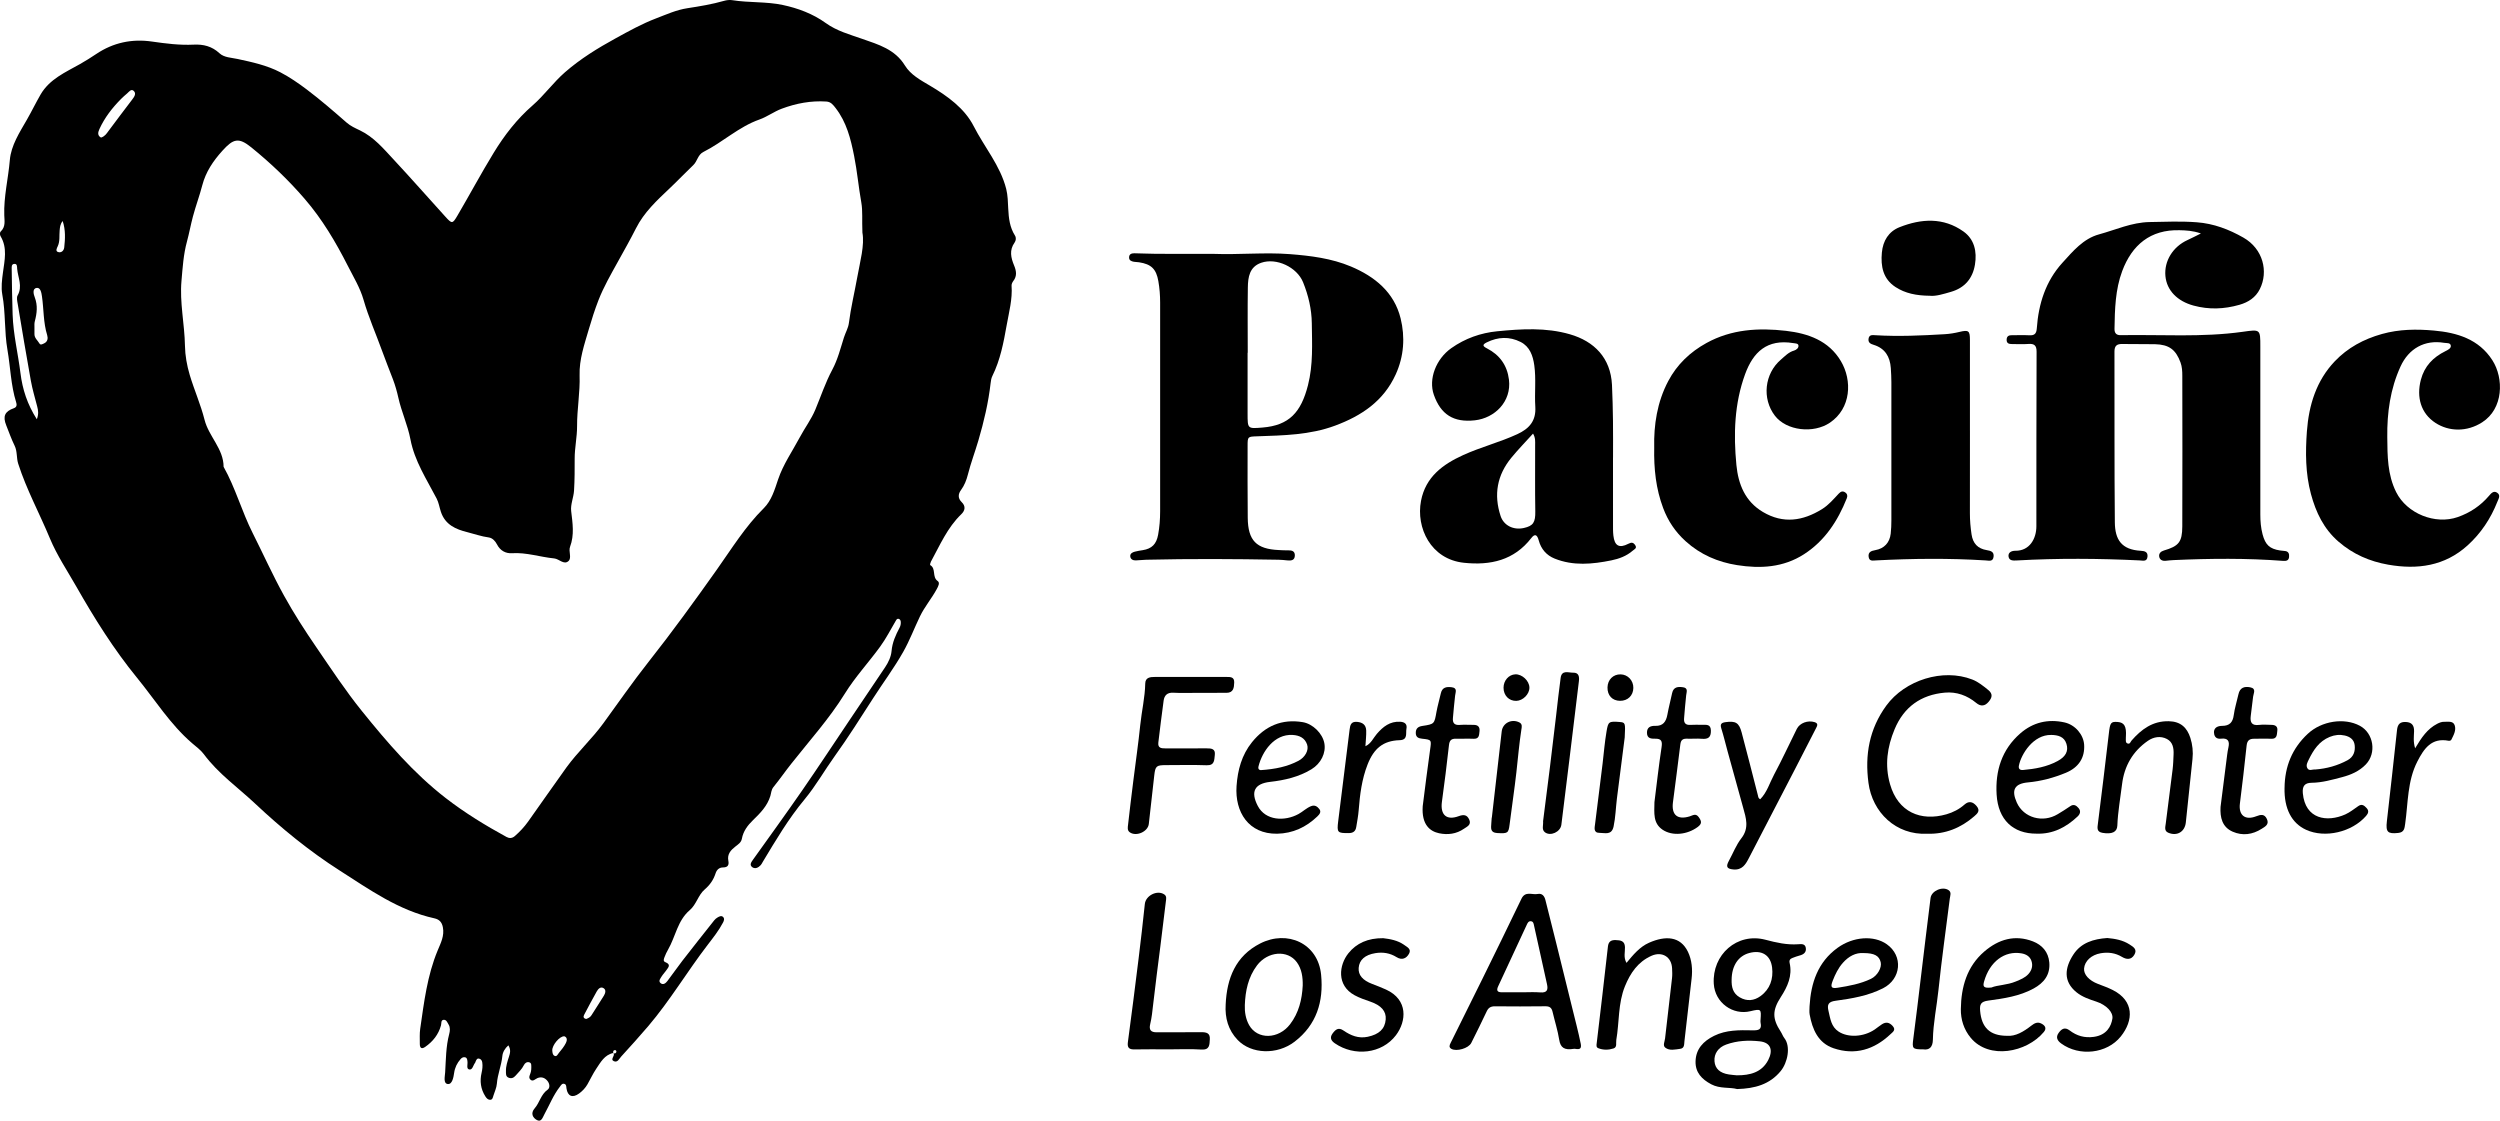 <svg width="145" height="65" viewBox="0 0 145 65" fill="none" xmlns="http://www.w3.org/2000/svg">
<g clip-path="url(#clip0_1249_24376)">
<path d="M35.571 61.073C35.059 61.182 34.835 61.613 34.578 61.994C34.388 62.276 34.245 62.592 34.074 62.888C33.952 63.101 33.786 63.278 33.587 63.423C33.209 63.699 32.925 63.586 32.856 63.131C32.841 63.033 32.858 62.913 32.747 62.869C32.603 62.811 32.538 62.947 32.475 63.027C32.094 63.513 31.871 64.09 31.576 64.626C31.477 64.804 31.402 65.102 31.145 64.965C30.903 64.835 30.756 64.574 31.011 64.283C31.299 63.954 31.37 63.478 31.761 63.203C31.915 63.094 31.883 62.851 31.752 62.693C31.606 62.514 31.412 62.436 31.178 62.527C31.042 62.581 30.906 62.762 30.758 62.612C30.625 62.479 30.763 62.316 30.791 62.166C30.806 62.082 30.821 61.995 30.816 61.91C30.81 61.802 30.842 61.657 30.701 61.615C30.562 61.575 30.446 61.652 30.385 61.778C30.269 62.016 30.076 62.188 29.908 62.383C29.79 62.519 29.657 62.575 29.492 62.503C29.325 62.432 29.348 62.271 29.345 62.131C29.336 61.838 29.431 61.566 29.519 61.293C29.584 61.09 29.644 60.884 29.485 60.629C29.279 60.811 29.158 61.029 29.136 61.254C29.082 61.8 28.86 62.307 28.818 62.857C28.8 63.094 28.686 63.323 28.615 63.556C28.581 63.664 28.564 63.799 28.411 63.788C28.288 63.78 28.211 63.685 28.148 63.586C27.88 63.163 27.819 62.706 27.932 62.224C27.978 62.025 28.001 61.828 27.972 61.627C27.958 61.522 27.907 61.433 27.799 61.403C27.666 61.366 27.63 61.473 27.587 61.564C27.575 61.59 27.573 61.622 27.555 61.643C27.442 61.779 27.409 62.068 27.218 62.03C27.031 61.993 27.136 61.733 27.113 61.571C27.099 61.47 27.102 61.359 26.983 61.325C26.876 61.294 26.784 61.348 26.716 61.425C26.512 61.655 26.384 61.914 26.34 62.228C26.303 62.489 26.228 62.902 25.974 62.874C25.698 62.843 25.805 62.44 25.819 62.195C25.865 61.451 25.86 60.703 26.054 59.973C26.1 59.796 26.123 59.594 26.02 59.426C25.95 59.312 25.891 59.128 25.726 59.15C25.565 59.17 25.61 59.351 25.578 59.47C25.432 60.004 25.108 60.41 24.661 60.72C24.437 60.875 24.347 60.769 24.349 60.535C24.351 60.248 24.331 59.956 24.371 59.674C24.594 58.131 24.78 56.575 25.386 55.123C25.569 54.683 25.783 54.28 25.686 53.779C25.628 53.484 25.48 53.326 25.195 53.263C23.129 52.808 21.439 51.601 19.703 50.491C17.941 49.365 16.323 48.041 14.806 46.617C13.803 45.674 12.658 44.871 11.824 43.745C11.641 43.497 11.374 43.307 11.136 43.101C9.871 42.011 8.994 40.592 7.95 39.314C6.604 37.665 5.48 35.873 4.429 34.025C3.902 33.099 3.305 32.214 2.893 31.224C2.292 29.776 1.537 28.394 1.056 26.896C0.947 26.555 1.012 26.185 0.847 25.848C0.66 25.467 0.519 25.063 0.361 24.668C0.151 24.144 0.277 23.861 0.804 23.676C0.997 23.608 0.976 23.454 0.934 23.322C0.627 22.333 0.606 21.298 0.432 20.291C0.246 19.225 0.331 18.145 0.133 17.084C0.057 16.671 0.114 16.233 0.172 15.801C0.264 15.103 0.44 14.383 0.037 13.708C-0.013 13.625 -0.026 13.489 0.048 13.42C0.332 13.151 0.259 12.811 0.248 12.489C0.211 11.406 0.481 10.354 0.57 9.284C0.642 8.435 1.134 7.685 1.56 6.942C1.834 6.464 2.074 5.968 2.349 5.491C2.87 4.585 3.799 4.193 4.648 3.712C4.972 3.529 5.284 3.331 5.592 3.125C6.571 2.471 7.648 2.243 8.805 2.409C9.613 2.525 10.418 2.63 11.238 2.589C11.796 2.562 12.293 2.682 12.731 3.09C12.998 3.339 13.418 3.343 13.777 3.42C14.628 3.604 15.482 3.787 16.258 4.192C16.795 4.473 17.299 4.818 17.789 5.188C18.593 5.795 19.351 6.452 20.108 7.114C20.335 7.313 20.609 7.434 20.877 7.562C21.684 7.949 22.246 8.626 22.836 9.259C23.847 10.344 24.826 11.459 25.822 12.557C26.213 12.989 26.242 12.997 26.532 12.504C27.241 11.296 27.903 10.058 28.633 8.864C29.255 7.844 29.978 6.909 30.894 6.111C31.565 5.527 32.093 4.779 32.772 4.188C33.668 3.408 34.669 2.792 35.705 2.224C36.473 1.802 37.241 1.376 38.057 1.065C38.648 0.84 39.23 0.573 39.87 0.476C40.585 0.366 41.301 0.248 42 0.048C42.147 0.006 42.316 -0.014 42.467 0.01C43.442 0.166 44.45 0.085 45.402 0.289C46.272 0.474 47.147 0.796 47.895 1.337C48.538 1.801 49.284 1.999 50.016 2.257C50.943 2.582 51.908 2.856 52.485 3.798C52.818 4.34 53.398 4.65 53.938 4.969C54.955 5.571 55.946 6.283 56.474 7.318C57.095 8.535 58.016 9.603 58.36 10.957C58.453 11.328 58.459 11.725 58.478 12.111C58.505 12.655 58.565 13.183 58.866 13.659C58.946 13.785 58.932 13.947 58.845 14.07C58.53 14.511 58.632 14.948 58.819 15.4C58.942 15.696 59.002 16.002 58.775 16.294C58.717 16.369 58.665 16.48 58.671 16.569C58.729 17.353 58.521 18.104 58.387 18.86C58.209 19.867 58.017 20.877 57.557 21.807C57.492 21.939 57.473 22.078 57.456 22.221C57.327 23.354 57.068 24.453 56.746 25.549C56.551 26.213 56.304 26.861 56.134 27.535C56.059 27.836 55.936 28.154 55.737 28.424C55.569 28.651 55.548 28.899 55.775 29.12C56.027 29.365 55.974 29.615 55.751 29.829C54.946 30.605 54.516 31.62 53.993 32.577C53.962 32.636 53.932 32.763 53.951 32.774C54.308 32.979 54.047 33.464 54.384 33.699C54.532 33.801 54.416 34.01 54.331 34.168C54.037 34.715 53.629 35.185 53.357 35.751C53.028 36.433 52.763 37.144 52.387 37.808C51.862 38.738 51.224 39.592 50.648 40.488C49.92 41.618 49.203 42.76 48.418 43.851C47.822 44.68 47.318 45.579 46.667 46.362C45.728 47.491 44.989 48.745 44.237 49.995C44.2 50.056 44.171 50.124 44.124 50.175C43.986 50.327 43.793 50.418 43.628 50.294C43.451 50.16 43.579 49.995 43.684 49.848C44.637 48.514 45.599 47.186 46.532 45.837C47.46 44.495 48.358 43.129 49.269 41.774C49.959 40.748 50.65 39.723 51.339 38.697C51.529 38.412 51.681 38.087 51.71 37.764C51.754 37.261 51.948 36.833 52.175 36.406C52.231 36.3 52.252 36.192 52.245 36.074C52.24 35.997 52.213 35.928 52.141 35.9C52.035 35.858 51.997 35.934 51.95 36.014C51.657 36.514 51.391 37.033 51.053 37.499C50.385 38.42 49.599 39.263 49.004 40.225C48.096 41.689 46.953 42.955 45.895 44.295C45.542 44.739 45.22 45.208 44.861 45.648C44.73 45.809 44.733 45.994 44.68 46.167C44.502 46.754 44.092 47.163 43.673 47.57C43.362 47.873 43.108 48.207 43.028 48.649C42.988 48.867 42.813 48.973 42.654 49.098C42.389 49.305 42.168 49.538 42.244 49.925C42.292 50.162 42.22 50.312 41.938 50.311C41.715 50.311 41.572 50.442 41.502 50.659C41.381 51.031 41.179 51.325 40.869 51.591C40.497 51.909 40.391 52.46 40.005 52.789C39.294 53.395 39.182 54.326 38.746 55.081C38.669 55.216 38.6 55.357 38.546 55.503C38.508 55.604 38.441 55.748 38.589 55.805C38.953 55.948 38.745 56.126 38.632 56.295C38.553 56.413 38.447 56.514 38.374 56.635C38.304 56.751 38.173 56.897 38.308 57.016C38.462 57.153 38.614 57.025 38.709 56.9C39.005 56.516 39.275 56.114 39.573 55.731C40.185 54.941 40.807 54.158 41.428 53.375C41.48 53.309 41.55 53.252 41.624 53.209C41.722 53.152 41.843 53.09 41.94 53.185C42.032 53.277 41.993 53.4 41.937 53.505C41.69 53.976 41.36 54.391 41.038 54.81C39.856 56.351 38.861 58.031 37.601 59.513C37.091 60.112 36.562 60.695 36.032 61.276C35.916 61.403 35.819 61.649 35.6 61.547C35.372 61.441 35.687 61.244 35.584 61.09C35.681 61.115 35.749 61.085 35.752 60.978C35.752 60.953 35.706 60.904 35.682 60.904C35.571 60.904 35.551 60.978 35.568 61.073H35.571ZM50.02 13.494C49.989 12.746 50.044 12.242 49.956 11.743C49.795 10.848 49.718 9.941 49.539 9.045C49.34 8.043 49.1 7.087 48.468 6.27C48.33 6.093 48.199 5.906 47.929 5.889C47.034 5.831 46.18 5.993 45.343 6.304C44.891 6.472 44.499 6.772 44.051 6.93C42.844 7.355 41.916 8.252 40.795 8.814C40.47 8.977 40.449 9.351 40.212 9.575C39.749 10.015 39.31 10.481 38.845 10.919C38.105 11.62 37.355 12.312 36.888 13.24C36.555 13.901 36.19 14.542 35.832 15.189C35.432 15.913 35.017 16.629 34.712 17.409C34.496 17.965 34.316 18.532 34.15 19.1C33.896 19.972 33.588 20.849 33.617 21.772C33.649 22.761 33.465 23.734 33.47 24.724C33.473 25.343 33.329 25.973 33.331 26.605C33.332 27.222 33.332 27.841 33.294 28.457C33.269 28.855 33.083 29.259 33.128 29.642C33.21 30.343 33.322 31.025 33.063 31.714C32.962 31.979 33.175 32.353 32.974 32.54C32.711 32.784 32.431 32.416 32.145 32.389C31.326 32.308 30.533 32.032 29.692 32.086C29.328 32.109 29.01 31.937 28.826 31.576C28.726 31.381 28.561 31.201 28.348 31.172C27.921 31.116 27.517 30.968 27.105 30.866C26.448 30.703 25.823 30.444 25.572 29.686C25.487 29.43 25.448 29.152 25.326 28.918C24.747 27.801 24.045 26.748 23.803 25.472C23.647 24.654 23.286 23.888 23.104 23.066C23.026 22.717 22.924 22.353 22.794 22.009C22.584 21.454 22.361 20.905 22.16 20.347C21.802 19.358 21.375 18.398 21.084 17.383C20.885 16.693 20.504 16.069 20.177 15.425C19.473 14.039 18.692 12.717 17.673 11.536C16.731 10.442 15.693 9.453 14.576 8.548C13.838 7.949 13.529 8.046 12.9 8.742C12.364 9.335 11.937 9.967 11.735 10.737C11.575 11.352 11.352 11.948 11.189 12.56C11.061 13.037 10.973 13.535 10.844 14.008C10.638 14.762 10.593 15.533 10.526 16.288C10.414 17.541 10.706 18.796 10.728 20.056C10.737 20.62 10.842 21.198 11.002 21.739C11.263 22.616 11.642 23.466 11.863 24.345C12.109 25.321 12.966 26.023 12.969 27.075C13.656 28.299 14.024 29.664 14.653 30.913C15.263 32.123 15.817 33.362 16.473 34.547C17.041 35.577 17.68 36.567 18.347 37.54C19.205 38.792 20.04 40.065 20.992 41.243C22.459 43.061 23.981 44.838 25.843 46.281C26.955 47.142 28.149 47.873 29.38 48.545C29.535 48.63 29.7 48.63 29.856 48.496C30.146 48.244 30.407 47.965 30.629 47.654C31.373 46.614 32.097 45.557 32.847 44.52C33.501 43.617 34.334 42.855 34.987 41.96C35.857 40.766 36.698 39.551 37.614 38.391C38.988 36.653 40.285 34.86 41.566 33.053C42.432 31.832 43.219 30.545 44.297 29.478C44.749 29.03 44.925 28.416 45.133 27.799C45.423 26.937 45.964 26.16 46.398 25.346C46.684 24.81 47.055 24.321 47.29 23.757C47.611 22.985 47.877 22.183 48.269 21.45C48.59 20.851 48.747 20.21 48.946 19.581C49.036 19.295 49.198 19.029 49.235 18.738C49.348 17.846 49.56 16.976 49.718 16.097C49.886 15.162 50.154 14.22 50.02 13.493L50.02 13.494ZM2.136 24.317C2.253 24.013 2.215 23.796 2.157 23.575C2.028 23.077 1.88 22.582 1.789 22.078C1.522 20.601 1.277 19.121 1.03 17.641C1.001 17.473 0.95 17.261 1.022 17.134C1.323 16.602 1.038 16.099 0.995 15.587C0.985 15.469 1.007 15.285 0.82 15.306C0.654 15.325 0.678 15.499 0.679 15.622C0.693 16.496 0.702 17.371 0.732 18.244C0.769 19.391 1.046 20.507 1.187 21.641C1.304 22.581 1.581 23.445 2.136 24.317ZM5.86 7.98C6.08 7.91 6.175 7.758 6.288 7.604C6.739 6.985 7.213 6.383 7.671 5.769C7.778 5.626 7.923 5.433 7.761 5.277C7.61 5.129 7.485 5.324 7.371 5.421C7.253 5.523 7.133 5.625 7.024 5.736C6.513 6.252 6.071 6.819 5.766 7.486C5.678 7.68 5.643 7.862 5.86 7.981V7.98ZM1.998 18.923C1.998 19.138 2.002 19.252 1.998 19.367C1.99 19.607 2.185 19.744 2.289 19.924C2.351 20.033 2.471 19.956 2.559 19.915C2.773 19.816 2.79 19.612 2.736 19.437C2.508 18.704 2.542 17.939 2.434 17.192C2.404 16.981 2.35 16.664 2.126 16.699C1.855 16.742 1.953 17.082 2.017 17.248C2.197 17.721 2.142 18.172 2.019 18.636C1.986 18.758 2 18.893 1.998 18.922V18.923ZM34.001 59.1C34.117 59.055 34.229 59.007 34.304 58.887C34.541 58.505 34.792 58.133 35.026 57.748C35.108 57.613 35.168 57.42 35.015 57.319C34.832 57.198 34.691 57.362 34.608 57.508C34.358 57.95 34.123 58.4 33.885 58.848C33.818 58.973 33.836 59.067 34 59.1H34.001ZM3.635 12.821C3.489 12.999 3.477 13.181 3.46 13.361C3.43 13.671 3.487 13.989 3.347 14.287C3.296 14.396 3.206 14.56 3.361 14.615C3.548 14.682 3.703 14.546 3.725 14.356C3.781 13.852 3.809 13.345 3.636 12.821H3.635ZM32.734 60.105C32.462 60.081 32.013 60.628 32.032 60.928C32.04 61.045 32.053 61.18 32.154 61.234C32.293 61.31 32.348 61.149 32.412 61.072C32.564 60.89 32.719 60.702 32.823 60.491C32.881 60.373 32.929 60.179 32.734 60.104L32.734 60.105Z" fill="black"/>
<path d="M127.652 13.541C127.177 13.375 126.792 13.363 126.421 13.353C124.72 13.304 123.653 14.213 123.089 15.72C122.686 16.796 122.66 17.936 122.641 19.073C122.636 19.344 122.769 19.444 123 19.439C125.358 19.398 127.723 19.575 130.073 19.245C131.101 19.1 131.099 19.088 131.099 20.103C131.099 23.349 131.1 26.595 131.099 29.84C131.099 30.229 131.129 30.612 131.229 30.991C131.391 31.598 131.636 31.834 132.244 31.927C132.329 31.94 132.414 31.951 132.5 31.955C132.734 31.966 132.786 32.122 132.766 32.31C132.744 32.51 132.608 32.545 132.423 32.531C130.308 32.37 128.191 32.39 126.075 32.485C125.918 32.492 125.762 32.51 125.605 32.526C125.403 32.546 125.251 32.457 125.231 32.262C125.214 32.096 125.326 31.983 125.504 31.93C126.366 31.676 126.568 31.442 126.573 30.536C126.585 27.621 126.578 24.706 126.574 21.791C126.574 21.533 126.561 21.272 126.471 21.026C126.195 20.274 125.803 19.985 124.994 19.964C124.364 19.949 123.735 19.967 123.105 19.952C122.788 19.944 122.638 20.044 122.639 20.392C122.648 23.695 122.629 26.998 122.661 30.301C122.671 31.283 123.034 31.884 124.168 31.946C124.39 31.958 124.582 32.008 124.555 32.283C124.526 32.589 124.304 32.514 124.101 32.504C121.727 32.389 119.352 32.373 116.979 32.506C116.761 32.518 116.534 32.526 116.496 32.284C116.457 32.037 116.679 31.941 116.894 31.944C117.718 31.953 118.11 31.243 118.11 30.524C118.11 27.149 118.11 23.775 118.122 20.399C118.124 20.032 117.983 19.922 117.639 19.95C117.326 19.975 117.009 19.953 116.695 19.955C116.519 19.955 116.378 19.918 116.385 19.698C116.392 19.49 116.518 19.438 116.702 19.441C117.031 19.446 117.361 19.428 117.689 19.446C117.99 19.463 118.113 19.369 118.135 19.04C118.234 17.622 118.652 16.304 119.62 15.241C120.226 14.576 120.828 13.843 121.745 13.593C122.713 13.329 123.634 12.898 124.675 12.879C125.59 12.861 126.5 12.823 127.416 12.892C128.396 12.966 129.281 13.305 130.115 13.78C131.258 14.431 131.581 15.748 131.07 16.768C130.829 17.25 130.41 17.53 129.887 17.679C129 17.932 128.123 17.968 127.223 17.723C126.294 17.471 125.672 16.851 125.594 16.013C125.514 15.14 126.023 14.314 126.876 13.923C127.104 13.819 127.327 13.702 127.655 13.54L127.652 13.541Z" fill="black"/>
<path d="M70.349 14.724C71.914 14.781 73.358 14.627 74.802 14.739C76.017 14.833 77.227 14.983 78.356 15.458C79.734 16.039 80.862 16.946 81.236 18.467C81.501 19.549 81.431 20.658 80.955 21.708C80.251 23.263 78.972 24.116 77.436 24.687C75.972 25.231 74.445 25.253 72.92 25.306C72.369 25.325 72.361 25.318 72.361 25.856C72.361 27.249 72.353 28.642 72.369 30.035C72.383 31.353 72.87 31.845 74.17 31.903C74.356 31.912 74.542 31.925 74.728 31.92C74.944 31.914 75.108 31.977 75.101 32.221C75.094 32.497 74.896 32.527 74.674 32.504C74.504 32.487 74.333 32.468 74.162 32.465C71.601 32.418 69.04 32.404 66.479 32.465C66.278 32.471 66.079 32.497 65.88 32.503C65.725 32.508 65.579 32.448 65.556 32.283C65.531 32.112 65.676 32.034 65.817 31.997C65.969 31.956 66.126 31.934 66.281 31.909C66.808 31.825 67.071 31.556 67.17 31.021C67.254 30.567 67.288 30.112 67.288 29.651C67.284 25.616 67.284 21.581 67.288 17.546C67.288 17.128 67.256 16.716 67.184 16.304C67.062 15.606 66.777 15.321 66.065 15.212C65.966 15.196 65.864 15.201 65.766 15.183C65.621 15.155 65.478 15.108 65.487 14.918C65.495 14.725 65.646 14.69 65.792 14.69C66.222 14.694 66.65 14.721 67.079 14.722C68.209 14.727 69.339 14.724 70.349 14.724ZM72.369 20.459C72.369 20.459 72.363 20.459 72.36 20.459C72.36 21.636 72.36 22.811 72.36 23.988C72.36 24.875 72.36 24.868 73.222 24.798C74.773 24.673 75.461 23.917 75.863 22.341C76.167 21.149 76.099 19.951 76.085 18.75C76.074 17.928 75.887 17.133 75.579 16.372C75.222 15.492 74.032 14.936 73.152 15.24C72.468 15.476 72.384 16.075 72.375 16.673C72.356 17.935 72.369 19.197 72.369 20.46L72.369 20.459Z" fill="black"/>
<path d="M93.554 26.54C93.554 27.817 93.554 29.095 93.555 30.374C93.555 30.603 93.55 30.835 93.576 31.062C93.642 31.659 93.913 31.816 94.445 31.539C94.631 31.442 94.729 31.459 94.836 31.61C94.97 31.799 94.794 31.854 94.694 31.942C94.337 32.252 93.903 32.411 93.457 32.502C92.357 32.725 91.249 32.833 90.169 32.398C89.695 32.208 89.382 31.845 89.246 31.342C89.154 31.001 89.02 30.944 88.817 31.205C87.812 32.504 86.444 32.801 84.915 32.642C82.972 32.44 82.122 30.597 82.419 29.05C82.685 27.663 83.676 26.936 84.863 26.395C85.888 25.929 86.984 25.653 88.008 25.18C88.702 24.859 89.099 24.406 89.048 23.592C88.997 22.791 89.101 21.981 88.988 21.184C88.911 20.639 88.732 20.105 88.197 19.834C87.549 19.506 86.883 19.536 86.231 19.858C85.958 19.994 85.997 20.08 86.246 20.207C86.98 20.585 87.416 21.186 87.519 22.017C87.677 23.291 86.695 24.249 85.544 24.378C84.299 24.518 83.562 24.033 83.164 22.901C82.841 21.986 83.286 20.822 84.174 20.194C84.977 19.626 85.883 19.308 86.837 19.214C88.244 19.076 89.664 18.986 91.054 19.388C92.469 19.797 93.417 20.76 93.495 22.321C93.529 23.023 93.543 23.727 93.553 24.43C93.563 25.133 93.555 25.837 93.556 26.541L93.554 26.54ZM88.917 25.148C88.477 25.636 88.048 26.074 87.66 26.547C86.832 27.553 86.627 28.69 87.035 29.929C87.212 30.468 87.766 30.761 88.385 30.623C88.927 30.501 89.058 30.3 89.047 29.657C89.025 28.381 89.042 27.104 89.038 25.827C89.038 25.617 89.066 25.399 88.916 25.148H88.917Z" fill="black"/>
<path d="M95.944 25.942C95.916 24.666 96.108 23.326 96.761 22.097C97.267 21.141 98.022 20.42 98.974 19.895C100.431 19.091 102.003 19.005 103.591 19.189C104.865 19.338 106.066 19.752 106.773 20.948C107.439 22.072 107.365 23.678 106.141 24.512C105.181 25.166 103.613 24.984 102.944 24.112C102.184 23.122 102.34 21.672 103.291 20.859C103.528 20.656 103.737 20.423 104.059 20.332C104.181 20.298 104.341 20.181 104.307 20.023C104.283 19.913 104.119 19.919 104.008 19.9C102.49 19.651 101.683 20.42 101.215 21.705C100.592 23.411 100.539 25.186 100.711 26.968C100.82 28.088 101.216 29.083 102.25 29.695C103.428 30.393 104.566 30.218 105.678 29.529C106.06 29.292 106.346 28.95 106.65 28.627C106.765 28.506 106.878 28.46 107.024 28.562C107.151 28.65 107.166 28.769 107.113 28.903C106.588 30.217 105.842 31.366 104.631 32.146C103.433 32.918 102.103 32.99 100.751 32.777C99.635 32.601 98.621 32.166 97.766 31.391C97.171 30.853 96.742 30.215 96.461 29.462C96.048 28.357 95.918 27.213 95.945 25.942H95.944Z" fill="black"/>
<path d="M138.462 25.355C138.472 26.443 138.47 27.527 138.978 28.544C139.602 29.792 141.245 30.448 142.55 29.99C143.277 29.734 143.869 29.334 144.363 28.757C144.484 28.616 144.627 28.44 144.831 28.575C145.054 28.724 144.919 28.92 144.844 29.109C144.459 30.082 143.892 30.934 143.12 31.633C141.792 32.836 140.207 33.049 138.515 32.751C137.445 32.563 136.481 32.147 135.641 31.422C134.777 30.677 134.322 29.718 134.035 28.653C133.714 27.458 133.711 26.235 133.8 25.017C133.912 23.5 134.345 22.08 135.418 20.954C136.167 20.169 137.091 19.669 138.154 19.371C139.161 19.09 140.169 19.082 141.174 19.173C142.509 19.293 143.772 19.667 144.559 20.896C145.228 21.941 145.207 23.699 143.966 24.494C143.077 25.065 142.036 25.036 141.254 24.526C140.412 23.978 140.144 23.035 140.41 22.027C140.619 21.231 141.124 20.719 141.831 20.369C141.975 20.298 142.161 20.207 142.148 20.057C142.131 19.865 141.901 19.908 141.759 19.884C140.636 19.694 139.706 20.214 139.231 21.255C138.634 22.559 138.446 23.936 138.462 25.355Z" fill="black"/>
<path d="M114.257 24.978C114.257 26.571 114.26 28.166 114.254 29.759C114.253 30.177 114.289 30.59 114.351 31.002C114.429 31.52 114.712 31.822 115.229 31.907C115.465 31.946 115.665 32 115.627 32.292C115.588 32.592 115.368 32.516 115.165 32.504C113.049 32.372 110.932 32.394 108.816 32.503C108.625 32.512 108.421 32.568 108.382 32.303C108.34 32.019 108.529 31.95 108.77 31.907C109.284 31.818 109.602 31.473 109.661 30.954C109.69 30.698 109.7 30.439 109.7 30.18C109.703 27.509 109.703 24.838 109.7 22.167C109.7 21.895 109.685 21.621 109.667 21.349C109.622 20.688 109.332 20.202 108.671 20C108.49 19.945 108.346 19.873 108.375 19.652C108.408 19.401 108.604 19.432 108.772 19.443C110.117 19.524 111.458 19.463 112.8 19.383C113.087 19.366 113.367 19.319 113.646 19.252C114.183 19.123 114.256 19.18 114.256 19.723C114.258 21.475 114.256 23.226 114.256 24.979L114.257 24.978Z" fill="black"/>
<path d="M91.266 60.834C90.74 60.918 90.507 60.771 90.434 60.306C90.347 59.757 90.173 59.222 90.047 58.678C89.992 58.441 89.87 58.361 89.626 58.364C88.653 58.377 87.68 58.376 86.707 58.366C86.478 58.364 86.334 58.438 86.234 58.649C85.941 59.267 85.641 59.881 85.333 60.491C85.174 60.806 84.473 61.006 84.177 60.832C84.025 60.742 84.07 60.624 84.132 60.499C84.748 59.259 85.367 58.022 85.977 56.779C86.737 55.232 87.499 53.685 88.243 52.13C88.468 51.658 88.863 51.915 89.182 51.851C89.448 51.799 89.575 51.969 89.634 52.201C89.841 53.019 90.046 53.838 90.25 54.657C90.567 55.933 90.883 57.211 91.196 58.488C91.363 59.169 91.543 59.846 91.682 60.533C91.779 61.013 91.367 60.792 91.269 60.834H91.266ZM88.302 57.551V57.553C88.645 57.553 88.989 57.531 89.33 57.559C89.728 57.592 89.802 57.419 89.724 57.074C89.469 55.946 89.225 54.815 88.975 53.686C88.951 53.578 88.937 53.443 88.79 53.431C88.653 53.42 88.603 53.528 88.552 53.637C88.002 54.827 87.451 56.015 86.896 57.201C86.787 57.434 86.827 57.554 87.103 57.552C87.503 57.548 87.903 57.552 88.303 57.552L88.302 57.551Z" fill="black"/>
<path d="M100.757 63.166C100.319 63.045 99.764 63.16 99.253 62.889C98.701 62.597 98.325 62.201 98.342 61.557C98.361 60.836 98.798 60.385 99.415 60.079C100.122 59.729 100.884 59.744 101.638 59.759C101.987 59.766 102.205 59.731 102.112 59.31C102.1 59.255 102.108 59.195 102.112 59.138C102.156 58.525 102.15 58.499 101.524 58.65C100.508 58.897 99.467 58.163 99.399 57.06C99.295 55.367 100.752 54.071 102.399 54.506C103.025 54.672 103.639 54.812 104.289 54.767C104.468 54.754 104.697 54.723 104.737 54.978C104.778 55.238 104.607 55.363 104.371 55.422C104.233 55.458 104.099 55.509 103.965 55.56C103.832 55.61 103.761 55.685 103.799 55.853C103.967 56.596 103.676 57.227 103.289 57.825C102.791 58.596 102.785 59.078 103.283 59.838C103.361 59.956 103.405 60.098 103.492 60.209C103.874 60.696 103.684 61.635 103.276 62.127C102.64 62.897 101.786 63.136 100.755 63.165L100.757 63.166ZM100.434 56.821C100.423 57.239 100.501 57.611 100.903 57.845C101.326 58.092 101.739 58.042 102.108 57.775C102.665 57.372 102.861 56.775 102.782 56.117C102.693 55.386 102.171 55.08 101.452 55.276C100.818 55.448 100.443 56.016 100.434 56.82V56.821ZM100.744 62.368C101.495 62.371 102.183 62.203 102.556 61.484C102.834 60.946 102.745 60.47 102.057 60.396C101.398 60.325 100.749 60.356 100.118 60.584C99.663 60.747 99.405 61.114 99.441 61.556C99.475 61.982 99.753 62.239 100.276 62.319C100.431 62.344 100.588 62.352 100.744 62.369V62.368Z" fill="black"/>
<path d="M111.925 17.154C111.145 17.146 110.502 17.015 109.939 16.648C109.214 16.175 109.074 15.447 109.149 14.646C109.212 13.964 109.542 13.428 110.171 13.178C111.434 12.678 112.715 12.598 113.88 13.426C114.516 13.878 114.672 14.597 114.547 15.35C114.414 16.154 113.951 16.696 113.16 16.926C112.721 17.053 112.282 17.194 111.925 17.154Z" fill="black"/>
<path d="M111.786 48.357C109.963 48.448 108.597 47.117 108.371 45.407C108.155 43.778 108.42 42.281 109.403 40.929C110.485 39.443 112.689 38.75 114.389 39.411C114.733 39.544 115.025 39.782 115.315 40.017C115.612 40.255 115.534 40.476 115.335 40.71C115.12 40.964 114.877 40.982 114.624 40.772C114.092 40.333 113.48 40.112 112.799 40.173C111.414 40.297 110.424 41.004 109.886 42.299C109.458 43.327 109.306 44.378 109.622 45.484C110.084 47.102 111.405 47.656 112.894 47.229C113.277 47.118 113.632 46.938 113.94 46.665C114.184 46.449 114.415 46.485 114.638 46.746C114.879 47.029 114.686 47.188 114.506 47.345C113.722 48.029 112.815 48.387 111.786 48.357H111.786Z" fill="black"/>
<path d="M69.508 40.185C69.022 40.185 68.534 40.206 68.05 40.178C67.699 40.158 67.533 40.335 67.491 40.634C67.376 41.442 67.286 42.254 67.184 43.065C67.144 43.392 67.36 43.406 67.59 43.406C68.392 43.406 69.192 43.41 69.993 43.405C70.264 43.403 70.504 43.43 70.459 43.787C70.423 44.073 70.46 44.402 69.986 44.385C69.2 44.356 68.412 44.376 67.626 44.377C67.071 44.377 67.009 44.43 66.948 44.968C66.841 45.908 66.736 46.849 66.631 47.789C66.581 48.238 65.901 48.539 65.527 48.273C65.372 48.162 65.41 47.986 65.427 47.836C65.523 46.981 65.627 46.127 65.734 45.274C65.868 44.193 66.026 43.115 66.137 42.032C66.22 41.233 66.409 40.449 66.424 39.642C66.431 39.288 66.714 39.263 66.985 39.263C68.372 39.263 69.76 39.263 71.147 39.263C71.373 39.263 71.594 39.263 71.584 39.585C71.575 39.889 71.541 40.18 71.139 40.184C70.596 40.189 70.052 40.185 69.508 40.185Z" fill="black"/>
<path d="M71.089 58.257C71.157 56.741 71.665 55.449 73.088 54.723C74.658 53.92 76.448 54.702 76.625 56.54C76.775 58.092 76.362 59.44 75.085 60.419C74.073 61.195 72.578 61.145 71.784 60.317C71.238 59.748 71.04 59.044 71.089 58.257ZM75.558 57.167C75.568 56.683 75.504 56.207 75.219 55.813C74.681 55.072 73.523 55.176 72.907 55.992C72.393 56.675 72.231 57.47 72.2 58.293C72.184 58.688 72.25 59.105 72.451 59.46C72.936 60.313 74.154 60.28 74.823 59.409C75.329 58.748 75.516 57.981 75.558 57.168V57.167Z" fill="black"/>
<path d="M123.303 42.717C123.303 42.699 123.297 42.77 123.299 42.842C123.301 42.953 123.27 43.091 123.419 43.128C123.547 43.16 123.569 43.021 123.631 42.951C124.206 42.297 124.854 41.812 125.788 41.831C126.485 41.844 126.851 42.209 127.04 42.794C127.165 43.183 127.211 43.604 127.164 44.026C127.031 45.251 126.908 46.478 126.778 47.703C126.72 48.245 126.268 48.515 125.758 48.297C125.514 48.194 125.589 47.96 125.613 47.77C125.743 46.718 125.885 45.667 126.013 44.614C126.048 44.331 126.054 44.043 126.067 43.756C126.083 43.397 126.028 43.044 125.683 42.862C125.311 42.667 124.906 42.741 124.581 42.965C123.703 43.571 123.206 44.43 123.079 45.491C122.983 46.287 122.836 47.078 122.806 47.884C122.792 48.269 122.482 48.395 121.95 48.306C121.588 48.246 121.65 48.004 121.681 47.751C121.896 46.016 122.114 44.282 122.313 42.545C122.384 41.92 122.418 41.843 122.832 41.875C123.203 41.905 123.34 42.12 123.303 42.715V42.717Z" fill="black"/>
<path d="M94.337 55.847C94.726 55.377 95.102 54.918 95.644 54.679C96.597 54.258 97.461 54.294 97.901 55.205C98.129 55.679 98.176 56.226 98.113 56.765C97.972 57.975 97.835 59.186 97.697 60.396C97.677 60.579 97.702 60.8 97.451 60.832C97.158 60.869 96.832 60.959 96.582 60.76C96.431 60.639 96.553 60.409 96.574 60.228C96.71 59.061 96.848 57.895 96.978 56.727C96.999 56.542 96.989 56.353 96.981 56.167C96.951 55.492 96.394 55.164 95.781 55.438C94.995 55.79 94.557 56.443 94.248 57.201C93.841 58.199 93.925 59.281 93.745 60.319C93.715 60.493 93.808 60.739 93.582 60.811C93.296 60.903 92.988 60.91 92.7 60.795C92.567 60.742 92.597 60.615 92.61 60.497C92.83 58.632 93.053 56.769 93.259 54.903C93.293 54.593 93.458 54.516 93.715 54.525C93.981 54.536 94.234 54.558 94.248 54.931C94.259 55.221 94.151 55.526 94.337 55.847V55.847Z" fill="black"/>
<path d="M132.504 45.695C132.516 44.46 132.942 43.406 133.852 42.56C134.653 41.813 135.969 41.609 136.873 42.096C137.673 42.527 137.852 43.679 137.217 44.338C136.839 44.732 136.35 44.942 135.838 45.076C135.259 45.227 134.679 45.395 134.072 45.401C133.668 45.405 133.527 45.601 133.564 46.006C133.703 47.523 134.975 47.706 136.029 47.235C136.298 47.114 136.537 46.92 136.784 46.751C136.994 46.606 137.131 46.725 137.263 46.868C137.411 47.027 137.364 47.173 137.234 47.322C136.411 48.267 134.85 48.63 133.753 48.128C132.909 47.741 132.475 46.896 132.503 45.693L132.504 45.695ZM134.282 44.631C134.949 44.581 135.578 44.407 136.16 44.091C136.499 43.906 136.615 43.589 136.571 43.217C136.532 42.882 136.282 42.725 135.998 42.66C135.708 42.594 135.415 42.62 135.12 42.742C134.504 42.996 134.181 43.498 133.907 44.059C133.831 44.216 133.736 44.38 133.821 44.545C133.925 44.747 134.128 44.609 134.281 44.632L134.282 44.631Z" fill="black"/>
<path d="M116.397 60.076C116.9 60.123 117.375 59.832 117.819 59.486C117.992 59.351 118.163 59.261 118.366 59.352C118.582 59.449 118.74 59.619 118.543 59.855C117.545 61.049 115.364 61.47 114.305 60.197C113.898 59.707 113.721 59.124 113.729 58.528C113.746 57.249 114.076 56.057 115.095 55.184C115.92 54.478 116.866 54.195 117.914 54.602C118.443 54.808 118.807 55.215 118.859 55.82C118.922 56.541 118.543 57.01 117.948 57.335C117.131 57.782 116.219 57.912 115.32 58.034C114.889 58.093 114.814 58.247 114.848 58.634C114.93 59.586 115.399 60.07 116.397 60.077V60.076ZM115.503 57.276C115.857 57.127 116.413 57.139 116.92 56.925C117.185 56.814 117.448 56.715 117.648 56.495C117.85 56.272 117.916 56.004 117.825 55.736C117.74 55.482 117.529 55.344 117.246 55.295C116.264 55.126 115.401 55.78 115.079 56.92C114.997 57.209 115.029 57.328 115.503 57.276Z" fill="black"/>
<path d="M104.954 58.363C105.033 57.012 105.43 55.805 106.579 54.974C107.489 54.317 108.684 54.238 109.431 54.764C110.397 55.444 110.273 56.784 109.213 57.321C108.343 57.76 107.403 57.918 106.459 58.045C106.04 58.102 105.964 58.27 106.054 58.641C106.16 59.086 106.205 59.548 106.64 59.833C107.192 60.194 108.093 60.149 108.738 59.708C108.879 59.611 109.01 59.499 109.154 59.407C109.377 59.265 109.568 59.289 109.761 59.492C109.99 59.733 109.785 59.854 109.651 59.981C108.704 60.878 107.595 61.222 106.346 60.798C105.452 60.494 105.116 59.705 104.959 58.836C104.931 58.683 104.954 58.521 104.954 58.363ZM108.09 55.278C107.636 55.244 107.224 55.461 106.884 55.847C106.616 56.151 106.445 56.507 106.299 56.88C106.156 57.249 106.206 57.348 106.583 57.289C107.242 57.185 107.903 57.066 108.513 56.774C108.894 56.591 109.157 56.122 109.08 55.806C108.99 55.437 108.718 55.28 108.091 55.278H108.09Z" fill="black"/>
<path d="M118.121 48.352C116.757 48.358 115.893 47.549 115.804 46.086C115.72 44.708 116.104 43.474 117.177 42.537C117.915 41.893 118.789 41.689 119.737 41.899C120.371 42.04 120.842 42.615 120.88 43.192C120.928 43.944 120.567 44.513 119.816 44.823C119.113 45.113 118.385 45.309 117.625 45.379C116.844 45.451 116.645 45.812 116.973 46.547C117.369 47.434 118.478 47.749 119.35 47.221C119.594 47.073 119.838 46.925 120.072 46.761C120.28 46.614 120.434 46.725 120.554 46.866C120.695 47.029 120.663 47.203 120.499 47.357C119.83 47.987 119.067 48.385 118.122 48.352H118.121ZM118.968 42.627C117.934 42.605 117.229 43.737 117.097 44.402C117.062 44.572 117.137 44.677 117.333 44.66C118.031 44.598 118.714 44.481 119.34 44.141C119.803 43.89 119.987 43.57 119.853 43.141C119.72 42.718 119.359 42.633 118.968 42.626V42.627Z" fill="black"/>
<path d="M102.093 46.356C102.489 45.956 102.64 45.406 102.899 44.923C103.364 44.056 103.774 43.16 104.214 42.278C104.389 41.927 104.864 41.761 105.252 41.886C105.476 41.959 105.398 42.103 105.334 42.227C104.927 43.029 104.515 43.828 104.101 44.627C103.215 46.337 102.324 48.042 101.443 49.754C101.245 50.14 101.044 50.479 100.525 50.428C100.159 50.392 100.088 50.27 100.276 49.927C100.516 49.49 100.696 49.008 100.999 48.62C101.465 48.023 101.268 47.443 101.101 46.839C100.799 45.751 100.499 44.663 100.199 43.574C100.078 43.133 99.973 42.686 99.836 42.25C99.756 41.997 99.842 41.917 100.078 41.885C100.661 41.805 100.862 41.911 101.013 42.474C101.338 43.691 101.645 44.911 101.958 46.13C101.979 46.213 101.979 46.304 102.092 46.357L102.093 46.356Z" fill="black"/>
<path d="M67.744 60.862C67.101 60.862 66.457 60.852 65.814 60.866C65.503 60.873 65.371 60.786 65.417 60.445C65.635 58.826 65.84 57.207 66.04 55.586C66.17 54.534 66.29 53.481 66.401 52.426C66.454 51.936 67.129 51.599 67.534 51.881C67.678 51.981 67.637 52.143 67.621 52.278C67.52 53.146 67.411 54.013 67.302 54.88C67.162 56.003 67.01 57.125 66.884 58.249C66.84 58.635 66.803 59.02 66.712 59.397C66.632 59.733 66.745 59.877 67.096 59.873C67.954 59.864 68.812 59.878 69.669 59.867C69.967 59.864 70.194 59.914 70.17 60.274C70.149 60.584 70.177 60.908 69.674 60.874C69.033 60.83 68.388 60.864 67.745 60.863L67.744 60.862Z" fill="black"/>
<path d="M74.074 48.356C72.414 48.38 71.616 47.093 71.72 45.59C71.784 44.664 72.02 43.785 72.617 43.046C73.378 42.105 74.35 41.682 75.56 41.885C76.145 41.983 76.703 42.537 76.811 43.101C76.92 43.67 76.615 44.284 76.063 44.619C75.327 45.065 74.505 45.253 73.67 45.348C72.768 45.451 72.52 45.912 72.95 46.741C73.395 47.602 74.509 47.653 75.312 47.214C75.562 47.078 75.763 46.871 76.034 46.76C76.261 46.667 76.406 46.782 76.516 46.919C76.645 47.081 76.548 47.218 76.404 47.355C75.748 47.983 74.984 48.337 74.072 48.356H74.074ZM73.127 44.667C73.974 44.609 74.668 44.466 75.312 44.126C75.692 43.925 75.928 43.517 75.811 43.179C75.68 42.799 75.367 42.65 74.975 42.627C73.899 42.563 73.207 43.597 72.994 44.446C72.939 44.664 73.108 44.666 73.127 44.666V44.667Z" fill="black"/>
<path d="M128.792 46.799C128.92 45.789 129.047 44.781 129.176 43.772C129.194 43.63 129.218 43.488 129.249 43.349C129.33 42.984 129.22 42.796 128.817 42.843C128.632 42.864 128.473 42.803 128.425 42.593C128.386 42.427 128.421 42.266 128.566 42.175C128.656 42.118 128.782 42.101 128.892 42.1C129.309 42.098 129.502 41.898 129.557 41.48C129.611 41.071 129.741 40.671 129.83 40.266C129.913 39.883 130.173 39.798 130.508 39.863C130.884 39.935 130.704 40.203 130.68 40.409C130.637 40.779 130.594 41.15 130.544 41.519C130.494 41.892 130.597 42.099 131.025 42.045C131.265 42.015 131.511 42.038 131.754 42.042C131.974 42.045 132.12 42.14 132.084 42.383C132.054 42.598 132.086 42.867 131.728 42.849C131.4 42.833 131.07 42.848 130.741 42.847C130.475 42.847 130.335 42.941 130.304 43.244C130.19 44.37 130.05 45.494 129.913 46.617C129.833 47.282 130.214 47.595 130.858 47.345C131.135 47.237 131.341 47.203 131.481 47.505C131.628 47.823 131.372 47.946 131.174 48.072C130.647 48.409 130.066 48.487 129.498 48.239C128.888 47.973 128.756 47.418 128.792 46.8L128.792 46.799Z" fill="black"/>
<path d="M95.959 46.514C96.085 45.517 96.207 44.42 96.372 43.33C96.424 42.987 96.355 42.84 96.009 42.845C95.768 42.849 95.531 42.837 95.524 42.507C95.517 42.178 95.734 42.092 96.005 42.1C96.456 42.115 96.633 41.858 96.707 41.454C96.784 41.033 96.895 40.617 96.984 40.197C97.064 39.828 97.339 39.821 97.617 39.861C97.924 39.907 97.821 40.129 97.798 40.329C97.746 40.771 97.716 41.215 97.677 41.658C97.653 41.929 97.759 42.061 98.044 42.043C98.272 42.028 98.502 42.039 98.731 42.04C98.973 42.041 99.226 41.991 99.232 42.382C99.238 42.774 99.064 42.88 98.707 42.85C98.423 42.826 98.135 42.856 97.849 42.844C97.607 42.835 97.491 42.915 97.46 43.176C97.327 44.3 97.171 45.421 97.03 46.544C96.939 47.272 97.299 47.566 98.002 47.349C98.183 47.293 98.355 47.153 98.529 47.397C98.688 47.622 98.73 47.769 98.471 47.962C97.855 48.42 96.99 48.503 96.43 48.124C95.871 47.745 95.947 47.17 95.958 46.514H95.959Z" fill="black"/>
<path d="M82.517 46.763C82.658 45.669 82.789 44.572 82.946 43.48C83.027 42.918 83.04 42.905 82.487 42.846C82.281 42.824 82.123 42.769 82.115 42.524C82.108 42.256 82.246 42.141 82.499 42.104C83.197 41.999 83.192 41.987 83.314 41.298C83.38 40.932 83.488 40.574 83.569 40.211C83.649 39.853 83.91 39.823 84.199 39.86C84.543 39.904 84.421 40.14 84.396 40.351C84.343 40.777 84.312 41.208 84.27 41.636C84.243 41.92 84.343 42.068 84.657 42.045C84.927 42.025 85.201 42.043 85.472 42.042C85.726 42.042 85.841 42.167 85.811 42.42C85.786 42.632 85.797 42.864 85.469 42.849C85.127 42.834 84.782 42.854 84.44 42.846C84.175 42.839 84.07 42.944 84.04 43.22C83.92 44.317 83.78 45.413 83.631 46.506C83.529 47.259 83.896 47.599 84.6 47.339C84.898 47.229 85.092 47.254 85.218 47.542C85.351 47.847 85.081 47.947 84.907 48.069C84.471 48.372 83.968 48.434 83.468 48.329C82.947 48.219 82.445 47.842 82.517 46.766L82.517 46.763Z" fill="black"/>
<path d="M122.223 54.405C122.675 54.447 123.118 54.522 123.517 54.78C123.75 54.93 123.978 55.069 123.786 55.385C123.603 55.685 123.331 55.654 123.075 55.5C122.687 55.267 122.275 55.214 121.84 55.288C121.298 55.381 120.911 55.741 120.876 56.176C120.849 56.523 121.168 56.871 121.68 57.066C121.972 57.178 122.269 57.284 122.548 57.426C123.785 58.054 123.752 59.184 123.006 60.115C122.199 61.122 120.595 61.285 119.552 60.524C119.325 60.359 119.218 60.162 119.403 59.907C119.568 59.678 119.754 59.55 120.042 59.767C120.452 60.079 120.903 60.213 121.442 60.138C122.189 60.035 122.445 59.528 122.518 59.087C122.58 58.706 122.164 58.284 121.587 58.094C121.18 57.96 120.772 57.825 120.434 57.55C119.652 56.914 119.759 56.127 120.254 55.367C120.706 54.67 121.432 54.46 122.224 54.405H122.223Z" fill="black"/>
<path d="M80.22 54.414C80.593 54.461 81.058 54.526 81.456 54.815C81.626 54.938 81.867 55.046 81.727 55.309C81.57 55.6 81.307 55.704 81.005 55.516C80.621 55.275 80.211 55.212 79.774 55.282C79.169 55.379 78.838 55.675 78.803 56.138C78.772 56.555 79.033 56.859 79.593 57.071C79.859 57.172 80.126 57.276 80.385 57.393C81.689 57.985 81.573 59.238 80.966 60.041C80.145 61.127 78.553 61.29 77.423 60.513C77.239 60.386 77.091 60.209 77.29 59.941C77.469 59.701 77.632 59.572 77.923 59.771C78.344 60.059 78.789 60.247 79.326 60.134C79.981 59.995 80.324 59.685 80.371 59.13C80.411 58.649 80.108 58.309 79.47 58.091C79.162 57.986 78.85 57.878 78.564 57.723C77.505 57.144 77.664 55.969 78.206 55.291C78.675 54.704 79.346 54.406 80.219 54.415L80.22 54.414Z" fill="black"/>
<path d="M89.499 47.629C89.628 46.613 89.765 45.563 89.894 44.512C90.019 43.503 90.137 42.494 90.257 41.485C90.343 40.76 90.417 40.033 90.518 39.311C90.585 38.839 90.977 39.023 91.24 39.015C91.574 39.006 91.61 39.246 91.574 39.526C91.391 41.003 91.216 42.481 91.037 43.958C90.88 45.251 90.722 46.544 90.559 47.836C90.507 48.252 89.93 48.52 89.606 48.272C89.402 48.116 89.521 47.871 89.499 47.629Z" fill="black"/>
<path d="M111.533 60.862C110.918 60.864 110.895 60.816 110.973 60.236C111.129 59.071 111.263 57.903 111.405 56.737C111.593 55.187 111.776 53.635 111.972 52.085C112.025 51.662 112.678 51.387 113.023 51.633C113.199 51.758 113.109 51.949 113.089 52.112C112.868 53.876 112.616 55.636 112.433 57.403C112.333 58.372 112.125 59.33 112.107 60.308C112.099 60.724 111.91 60.923 111.532 60.861L111.533 60.862Z" fill="black"/>
<path d="M79.194 43.281C79.528 43.128 79.65 42.802 79.859 42.562C80.219 42.146 80.619 41.828 81.211 41.862C81.483 41.877 81.626 42.003 81.574 42.267C81.522 42.526 81.674 42.917 81.177 42.931C80.226 42.96 79.685 43.407 79.32 44.339C78.985 45.195 78.875 46.083 78.804 46.986C78.778 47.313 78.717 47.639 78.663 47.964C78.623 48.209 78.491 48.319 78.22 48.32C77.578 48.322 77.534 48.295 77.614 47.642C77.832 45.863 78.059 44.085 78.278 42.306C78.31 42.038 78.37 41.838 78.715 41.869C79.04 41.898 79.229 42.05 79.24 42.37C79.249 42.665 79.212 42.962 79.194 43.281Z" fill="black"/>
<path d="M140.077 43.401C140.447 42.775 140.791 42.272 141.358 41.98C141.488 41.913 141.62 41.86 141.765 41.864C141.987 41.871 142.277 41.8 142.37 42.062C142.474 42.358 142.306 42.645 142.172 42.913C142.155 42.948 142.072 42.974 142.026 42.965C141.024 42.77 140.587 43.425 140.204 44.172C139.625 45.304 139.673 46.56 139.501 47.771C139.462 48.043 139.451 48.274 139.095 48.311C138.488 48.374 138.367 48.264 138.438 47.641C138.636 45.875 138.841 44.11 139.027 42.342C139.063 41.995 139.212 41.857 139.547 41.876C139.889 41.894 140.022 42.078 140.016 42.407C140.01 42.7 139.956 42.999 140.077 43.401Z" fill="black"/>
<path d="M86.527 47.423C86.717 45.756 86.903 44.089 87.099 42.422C87.156 41.931 87.677 41.674 88.123 41.9C88.313 41.997 88.261 42.178 88.239 42.319C88.112 43.142 88.043 43.971 87.95 44.798C87.836 45.809 87.682 46.816 87.556 47.826C87.493 48.327 87.448 48.353 86.832 48.316C86.426 48.291 86.48 48.026 86.495 47.765C86.502 47.651 86.511 47.536 86.52 47.422C86.522 47.422 86.525 47.422 86.527 47.422V47.423Z" fill="black"/>
<path d="M94.235 42.758C94.103 43.785 93.938 45.049 93.781 46.313C93.715 46.853 93.702 47.397 93.589 47.934C93.477 48.463 93.087 48.303 92.776 48.306C92.403 48.309 92.49 47.998 92.514 47.795C92.651 46.615 92.819 45.439 92.954 44.258C93.025 43.646 93.075 43.034 93.179 42.425C93.275 41.861 93.303 41.822 93.945 41.876C94.268 41.904 94.278 41.924 94.234 42.758H94.235Z" fill="black"/>
<path d="M93.997 39.113C94.415 39.122 94.741 39.47 94.734 39.901C94.727 40.345 94.409 40.651 93.963 40.648C93.514 40.644 93.225 40.336 93.235 39.87C93.244 39.422 93.564 39.104 93.996 39.113H93.997Z" fill="black"/>
<path d="M87.944 40.651C87.519 40.66 87.206 40.337 87.205 39.889C87.205 39.471 87.507 39.128 87.89 39.111C88.282 39.095 88.7 39.488 88.706 39.879C88.712 40.258 88.332 40.642 87.943 40.651H87.944Z" fill="black"/>
</g>
<defs>
<clipPath id="clip0_1249_24376">
<rect width="145" height="65" fill="white" transform="translate(-0.002)"/>
</clipPath>
</defs>
</svg>
